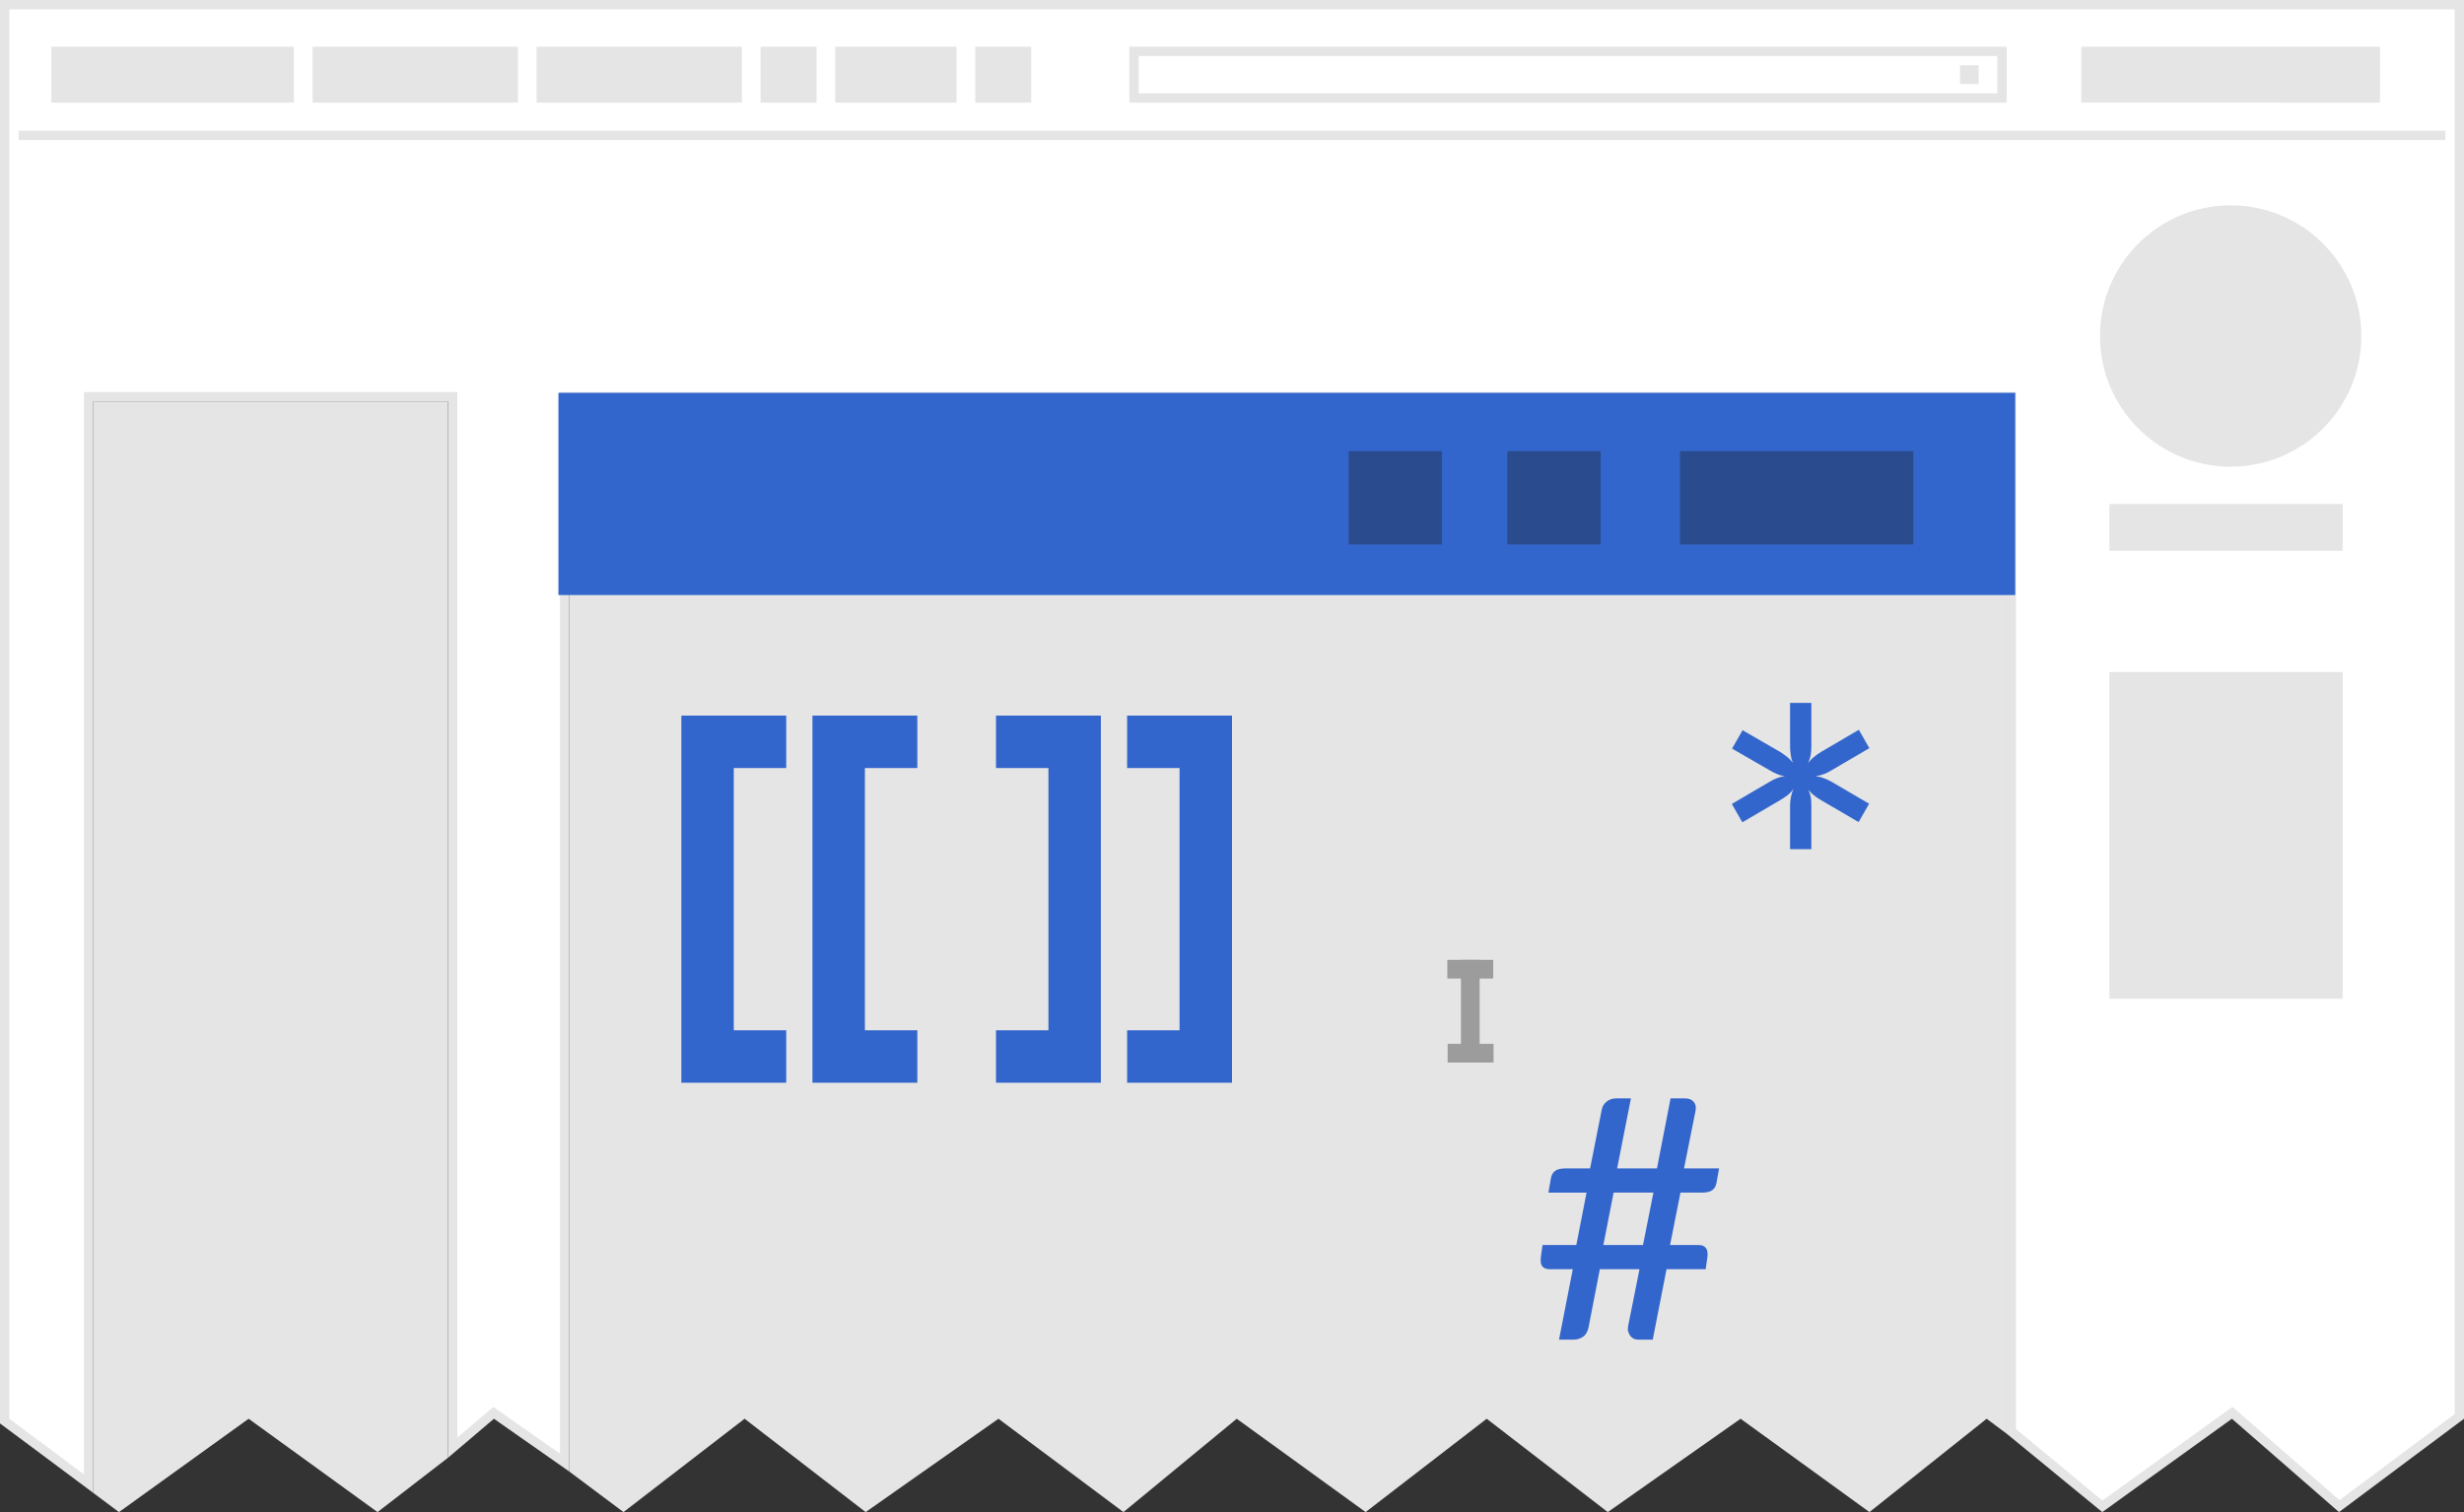 <?xml version="1.0" encoding="UTF-8" standalone="no"?>
<!-- Created with Inkscape (http://www.inkscape.org/) -->

<svg
   xmlns:dc="http://purl.org/dc/elements/1.1/"
   xmlns:cc="http://creativecommons.org/ns#"
   xmlns:rdf="http://www.w3.org/1999/02/22-rdf-syntax-ns#"
   xmlns:svg="http://www.w3.org/2000/svg"
   xmlns="http://www.w3.org/2000/svg"
   version="1.1"
   width="264"
   height="162"
   viewBox="0 0 264 162"
   id="svg2">
  <rect x="0" y="0" width="264" height="162" fill="#333333" stroke="none"/>
  <defs
     id="defs78" />
  <g
     id="g100-4" />
  <g
     transform="matrix(-1,0,0,1,264,0)"
     id="g3-9">
    <g
       id="g5-4">
      <path
         d="m 263.5,152.249 -9,6.705 V 42.5 h -39 v 112.6 l -4.393,-3.731 -7.607,5.33 V 42.5 H 48.5 V 153.35 L 38.749,161.38 24.833,151.361 13.366,161.357 0.5,151.749 V 0.5 h 263 z"
         id="polygon7-8"
         style="fill:#ffffff" />
    </g>
    <g
       id="g9-7">
      <g
         id="g11-9">
        <path
           d="m 263,1 v 150.998 l -8,5.96 V 42 h -40 v 112.02 l -3.274,-2.781 -0.589,-0.498 -0.633,0.441 -6.504,4.556 V 42 H 48 v 111.1 l -9.257,7.66 -13.295,-9.57 -0.645,-0.463 -0.598,0.521 -10.864,9.47 L 1,151.499 V 1 h 262 m 1,-1 H 0 V 152 L 13.391,162 24.865,152 38.756,162 49,153.6 V 43 H 203 V 157.66 L 211.078,152 216,156.18 V 43 h 38 v 116.95 l 10,-7.45 V 0 z"
           id="path13-5"
           style="fill:#e5e5e5" />
      </g>
    </g>
  </g>
  <g
     transform="matrix(-1,0,0,1,264,0)"
     id="g15-0">
    <path
       d="M 203,157.66 V 43 H 49 v 110.6 l 2.145,-1.6 12.555,10 13.809,-10 14.229,10 12.972,-10 12.973,10 13.811,-10 12.136,10 13.391,-10 14.229,10 12.972,-10 12.974,10 5.804,-4.34 z"
       id="path17-8"
       style="fill:#e5e5e5" />
  </g>
  <g
     transform="matrix(-1,0,0,1,264,0)"
     id="Ellipse-6">
    <path
       d="m 11,36 c 0,-7.732 6.268,-14 14,-14 7.732,0 14,6.268 14,14 0,7.732 -6.268,14 -14,14 -7.732,0 -14,-6.268 -14,-14 z"
       id="path20-7"
       style="fill:#e5e5e5" />
  </g>
  <g
     transform="matrix(-1,0,0,1,264,0)"
     id="g22-9">
    <path
       d="M 254,159.95 V 43 h -38 v 113.18 l 7.551,5.82 13.811,-10 13.891,10 2.747,-2.05 z"
       id="path24-3"
       style="fill:#e5e5e5" />
  </g>
  <g
     transform="matrix(-1,0,0,1,264,0)"
     id="g26-4">
    <path
       d="M 38,107 V 72 H 13 v 35 h 25 z"
       id="path28-4"
       style="fill:#e5e5e5" />
  </g>
  <g
     transform="matrix(-1,0,0,1,264,0)"
     id="g30-7">
    <path
       d="m 232.51,5 h 26 v 6 h -26 V 5 z"
       id="path32-0"
       style="fill:#e5e5e5" />
  </g>
  <g
     transform="matrix(-1,0,0,1,264,0)"
     id="g34-2">
    <path
       d="m 208.51,5 h 22 v 6 h -22 z"
       id="rect36-6"
       style="fill:#e5e5e5" />
  </g>
  <g
     transform="matrix(-1,0,0,1,264,0)"
     id="g38-9">
    <path
       d="m 142,6 v 4 H 50 V 6 h 92 m 1,-1 H 49 v 6 h 94 V 5 z"
       id="path40-4"
       style="fill:#e5e5e5" />
  </g>
  <g
     transform="matrix(-1,0,0,1,264,0)"
     id="g42-5">
    <path
       d="m 184.51,5 h 22 v 6 h -22 z"
       id="rect44-0"
       style="fill:#e5e5e5" />
  </g>
  <g
     transform="matrix(-1,0,0,1,264,0)"
     id="g46-2">
    <path
       d="m 161.51,5 h 13 v 6 h -13 z"
       id="rect48-3"
       style="fill:#e5e5e5" />
  </g>
  <g
     transform="matrix(-1,0,0,1,264,0)"
     id="g50-8">
    <path
       d="m 176.51,5 h 6 v 6 h -6 z"
       id="rect52-8"
       style="fill:#e5e5e5" />
  </g>
  <g
     transform="matrix(-1,0,0,1,264,0)"
     id="g54-8">
    <path
       d="m 153.51,5 h 6 v 6 h -6 z"
       id="rect56-7"
       style="fill:#e5e5e5" />
  </g>
  <g
     transform="matrix(-1,0,0,1,264,0)"
     id="g58-5">
    <path
       d="m 9,5 h 32 v 6 H 9 z"
       id="rect60-0"
       style="fill:#e5e5e5" />
  </g>
  <g
     transform="matrix(-1,0,0,1,264,0)"
     id="g62-9"
     style="fill:#e5e5e5">
    <path
       d="M 2,14.5 H 262"
       id="path64-4" />
    <path
       d="m 2,14 h 260 v 1 H 2 z"
       id="rect66-6" />
  </g>
  <g
     transform="matrix(-1,0,0,1,264,0)"
     id="g68-0">
    <path
       d="m 52,7 h 2 v 2 h -2 z"
       id="rect70-3"
       style="fill:#e5e5e5" />
  </g>
  <g
     transform="matrix(-1,0,0,1,264,0)"
     id="g72-5">
    <path
       d="M 38,59 V 54 H 13 v 5 h 25 z"
       id="path74-5"
       style="fill:#e5e5e5" />
  </g>
  <path
     d="M 215.917,42.083 H 59.833 V 63.75 h 156.084 z"
     id="rect78-6"
     style="fill:#3366cc;fill-opacity:1" />
  <g
     transform="matrix(-1,0,0,1,264,0)"
     id="g3823">
    <g
       id="g110-0">
      <path
         d="m 59,48.333 h 25 v 10 H 59 v -10 z"
         id="path112-4"
         style="fill:#2a4b8d;fill-opacity:1" />
    </g>
    <path
       d="m 92.5,48.333 h 10 v 10 h -10 z"
       id="rect116-9"
       style="fill:#2a4b8d;fill-opacity:1" />
    <path
       d="m 109.5,48.333 h 10 v 10 h -10 z"
       id="rect120-7"
       style="fill:#2a4b8d;fill-opacity:1" />
  </g>
  <g
     transform="matrix(-1,0,0,1,260,-2)"
     id="g122-1"
     style="fill:#9c9c9d">
    <g
       id="g124-1">
      <g
         id="Line-3">
        <path
           d="m 101.469,106.734 h 2 v 8.1 h -2 z"
           id="rect127-7" />
      </g>
      <g
         id="Line2-3">
        <path
           d="m 101.469,104.834 h 2 v 2 h -2 z"
           id="rect130-8" />
      </g>
      <g
         id="Line3-5">
        <path
           d="m 101.469,113.834 h 2 v 2 h -2 z"
           id="rect133-9" />
      </g>
    </g>
    <g
       id="g135-4">
      <path
         d="m 100.011,104.834 h 4.917 v 2 h -4.917 z"
         id="rect137-1" />
    </g>
    <g
       id="g139-0">
      <path
         d="m 99.979,113.834 h 4.917 v 2 h -4.917 z"
         id="rect141-0" />
    </g>
  </g>
  <g
     transform="matrix(-1,0,0,1,264,-2)"
     id="*-copy"
     style="font-size:48px;font-weight:500;fill:#3366cc;font-family:'Lato-Semibold, Lato'">
    <path
       d="m 78.447,88.13 -1.128,1.968 -4.056,-2.376 c -0.288,-0.176 -0.552,-0.352 -0.792,-0.528 -0.24,-0.192 -0.448,-0.416 -0.624,-0.672 0.24,0.56 0.36,1.16 0.36,1.8 l 0,4.656 -2.28,0 0,-4.632 c -9e-6,-0.32 0.016,-0.616 0.048,-0.888 0.048,-0.288 0.136,-0.568 0.264,-0.84 -0.176,0.224 -0.376,0.424 -0.6,0.6 -0.224,0.176 -0.472,0.344 -0.744,0.504 l -4.032,2.352 -1.128,-1.968 4.032,-2.352 c 0.288,-0.16 0.568,-0.288 0.84,-0.384 0.272,-0.112 0.56,-0.184 0.864,-0.216 -0.608,-0.08 -1.176,-0.288 -1.704,-0.624 l -4.056,-2.376 1.128,-1.968 4.056,2.376 c 0.288,0.176 0.544,0.36 0.768,0.552 0.24,0.192 0.448,0.416 0.624,0.672 -0.128,-0.272 -0.224,-0.56 -0.288,-0.864 -0.048,-0.304 -0.072,-0.616 -0.072,-0.936 l 0,-4.68 2.28,0 0,4.632 c -1.1e-5,0.32 -0.024,0.632 -0.072,0.936 -0.032,0.288 -0.104,0.568 -0.216,0.84 0.176,-0.24 0.376,-0.448 0.6,-0.624 0.224,-0.176 0.472,-0.352 0.744,-0.528 l 4.032,-2.328 1.128,1.968 -4.032,2.328 c -0.272,0.16 -0.544,0.296 -0.816,0.408 -0.256,0.112 -0.528,0.184 -0.816,0.216 0.544,0.064 1.088,0.264 1.632,0.6 l 4.056,2.376"
       id="path3076" />
  </g>
  <path
     d="m 132,76.667 -11.238,0 0,5.619 5.619,0 0,28.095 -5.619,0 0,5.619 11.238,0 0,-39.333 z m -14.048,0 -11.238,0 0,5.619 5.619,0 0,28.095 -5.619,0 0,5.619 11.238,0 0,-39.333 z m -44.952,0 11.238,0 0,5.619 -5.619,0 0,28.095 5.619,0 0,5.619 L 73,116 73,76.667 z m 14.048,0 11.238,0 0,5.619 -5.619,0 0,28.095 5.619,0 0,5.619 -11.238,0 0,-39.333 z"
     id="Combined-Shape-Copy"
     style="fill:#3366cc" />
  <g
     transform="translate(85.26,-2)"
     id="#-copy"
     style="font-size:36px;font-weight:500;fill:#3366cc;font-family:'Lato-Semibold, Lato'">
    <path
       d="m 91.893,129.772 -4.266,0 -1.098,5.616 4.248,0 1.116,-5.616 m 7.038,-2.592 -0.27,1.494 c -0.06,0.372 -0.21,0.648 -0.45,0.828 -0.24,0.18 -0.612,0.27 -1.116,0.27 l -2.304,0 -1.116,5.616 3.06,0 c 0.372,10e-6 0.636,0.114 0.792,0.342 0.168,0.216 0.21,0.588 0.126,1.116 l -0.162,1.134 -4.194,0 -1.476,7.542 -1.584,0 c -0.168,0 -0.33,-0.036 -0.486,-0.108 -0.144,-0.084 -0.264,-0.192 -0.36,-0.324 -0.096,-0.144 -0.168,-0.306 -0.216,-0.486 -0.036,-0.18 -0.03,-0.378 0.018,-0.594 l 1.206,-6.03 -4.248,0 -1.206,6.21 c -0.096,0.48 -0.294,0.822 -0.594,1.026 -0.3,0.204 -0.642,0.306 -1.026,0.306 l -1.548,0 1.476,-7.542 -2.484,0 c -0.36,1e-5 -0.624,-0.108 -0.792,-0.324 -0.168,-0.216 -0.21,-0.594 -0.126,-1.134 l 0.162,-1.134 3.618,0 1.098,-5.616 -4.086,0 0.252,-1.476 c 0.06,-0.384 0.21,-0.666 0.45,-0.846 0.24,-0.18 0.612,-0.27 1.116,-0.27 l 2.646,0 1.242,-6.264 c 0.072,-0.384 0.252,-0.684 0.54,-0.9 0.288,-0.228 0.624,-0.342 1.008,-0.342 l 1.584,0 -1.476,7.506 4.266,0 1.458,-7.506 1.566,0 c 0.384,3e-5 0.684,0.12 0.9,0.36 0.216,0.24 0.288,0.552 0.216,0.936 l -1.242,6.21 3.762,0"
       id="path3073" />
  </g>
</svg>
